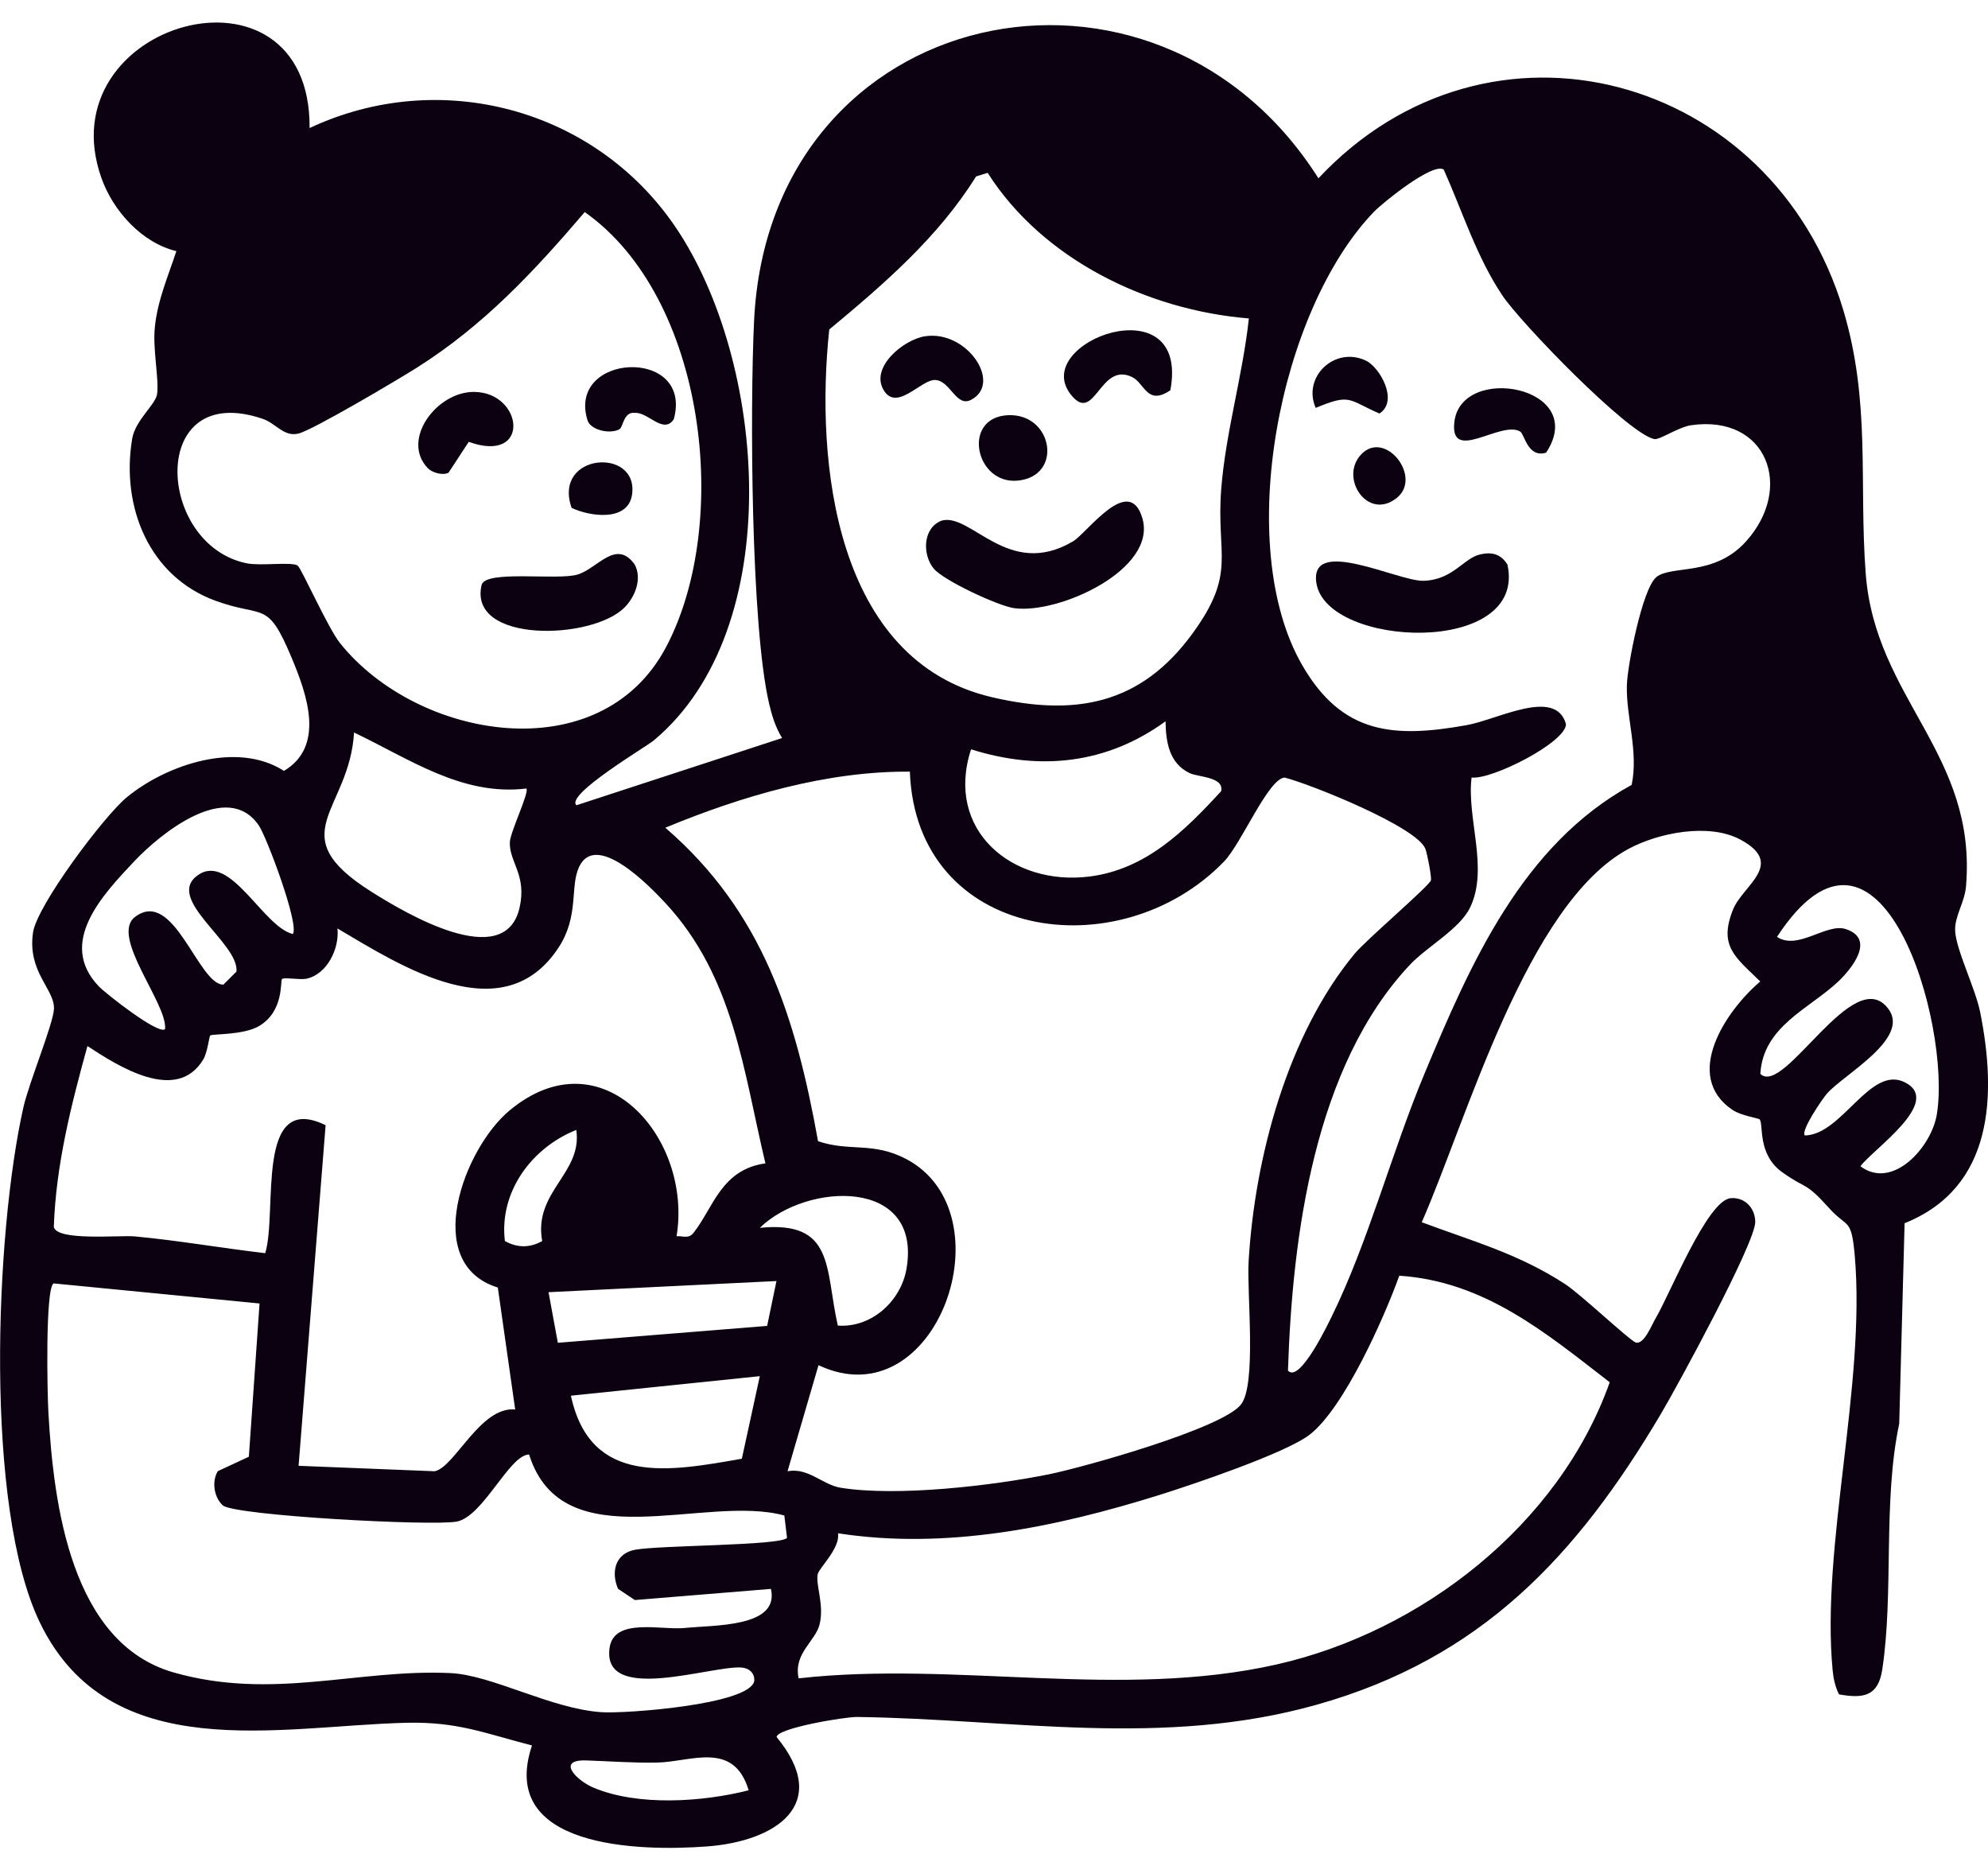 <svg width="61" height="57" viewBox="0 0 61 57" fill="none" xmlns="http://www.w3.org/2000/svg">
<g clip-path="url(#clip0_192_301)">
<path d="M9.5 3.928C13.485 2.056 18.25 3.316 20.726 6.964C23.519 11.079 24.182 19.27 20.06 22.715C19.826 22.911 17.336 24.382 17.688 24.703L23.997 22.641C23.792 22.298 23.691 21.973 23.599 21.584C23.038 19.185 23.011 12.5 23.138 9.845C23.606 0.029 35.458 -2.427 40.455 5.47C45.696 -0.126 54.395 2.269 56.562 9.519C57.406 12.345 57.038 14.794 57.247 17.585C57.534 21.442 60.67 23.118 60.325 27.194C60.284 27.685 59.971 28.111 59.992 28.552C60.017 29.132 60.612 30.316 60.759 31.047C61.27 33.598 61.176 36.43 58.441 37.525L58.276 43.675C57.77 46.055 58.113 48.879 57.755 51.219C57.63 52.036 57.182 52.114 56.427 51.978C56.312 51.746 56.256 51.491 56.232 51.231C55.873 47.433 57.252 42.489 56.912 38.528C56.809 37.346 56.69 37.686 56.139 37.077C55.36 36.213 55.458 36.513 54.685 35.96C53.913 35.408 54.12 34.494 53.993 34.339C53.966 34.305 53.424 34.226 53.168 34.054C51.607 33.009 52.964 30.996 54.012 30.109C53.253 29.364 52.72 29.029 53.18 27.895C53.479 27.156 54.801 26.504 53.397 25.754C52.433 25.239 50.893 25.546 49.972 26.04C46.85 27.716 45.004 34.365 43.625 37.495C45.207 38.086 46.593 38.459 48.031 39.397C48.492 39.698 49.991 41.106 50.182 41.18C50.438 41.279 50.683 40.638 50.802 40.44C51.233 39.719 52.382 36.824 53.103 36.757C53.532 36.718 53.856 37.055 53.858 37.487C53.86 38.129 51.477 42.508 50.973 43.358C48.376 47.748 45.445 50.875 40.407 52.295C35.675 53.627 31.072 52.735 26.299 52.672C25.927 52.666 23.833 53.016 23.83 53.288C25.539 55.361 23.787 56.487 21.702 56.643C19.629 56.8 15.259 56.707 16.324 53.546C14.883 53.176 14.051 52.814 12.479 52.85C8.574 52.942 3.37 54.218 1.223 49.774C-0.487 46.23 -0.151 37.834 0.718 33.969C0.887 33.217 1.64 31.398 1.656 30.946C1.676 30.34 0.836 29.82 1.013 28.607C1.135 27.774 3.197 25.026 3.891 24.458C5.118 23.45 7.283 22.727 8.712 23.649C9.985 22.892 9.418 21.3 8.953 20.189C8.196 18.375 8.109 18.977 6.608 18.428C4.576 17.685 3.708 15.547 4.055 13.464C4.153 12.88 4.778 12.414 4.821 12.085C4.882 11.608 4.682 10.72 4.751 10.041C4.831 9.222 5.159 8.471 5.412 7.704C4.354 7.451 3.469 6.468 3.114 5.465C1.399 0.65 9.538 -1.601 9.5 3.928ZM50.816 17.709C51.286 17.322 52.587 17.7 53.569 16.616C55.063 14.966 54.217 12.713 51.896 13.044C51.498 13.101 50.92 13.503 50.761 13.47C49.953 13.307 46.66 9.905 46.098 9.063C45.305 7.876 44.881 6.503 44.3 5.203C43.977 4.968 42.439 6.208 42.157 6.499C39.253 9.514 37.835 16.718 39.954 20.4C41.188 22.544 42.784 22.643 45.006 22.245C45.966 22.073 47.736 21.085 48.051 22.214C48.051 22.772 45.771 23.93 45.154 23.852C45.001 25.119 45.688 26.64 45.108 27.841C44.789 28.502 43.785 29.041 43.266 29.593C40.328 32.711 39.655 37.919 39.52 42.045C39.879 42.462 40.783 40.546 40.86 40.392C41.993 38.082 42.7 35.356 43.703 32.952C45.12 29.557 46.709 25.916 50.066 24.078C50.281 23.052 49.893 22.003 49.919 21.022C49.934 20.418 50.394 18.062 50.818 17.711L50.816 17.709ZM30.303 5.303L29.951 5.412C28.786 7.282 27.118 8.719 25.445 10.108C25.007 14.214 25.633 20.273 30.444 21.39C32.988 21.982 34.996 21.62 36.589 19.437C37.956 17.563 37.313 17.052 37.472 15.004C37.611 13.24 38.132 11.523 38.32 9.769C35.206 9.516 31.995 7.959 30.305 5.302L30.303 5.303ZM9.131 17.349C9.245 17.422 10.061 19.265 10.433 19.729C12.81 22.701 18.429 23.67 20.444 19.839C22.454 16.021 21.659 9.118 17.942 6.506C16.377 8.339 14.841 9.984 12.793 11.278C12.224 11.638 9.609 13.188 9.16 13.3C8.71 13.412 8.466 12.985 8.059 12.848C4.53 11.648 4.782 16.721 7.577 17.282C8.001 17.366 8.941 17.229 9.133 17.349H9.131ZM29.796 22.987C28.987 25.468 31.054 27.182 33.417 26.891C35.15 26.678 36.35 25.492 37.469 24.272C37.568 23.827 36.76 23.844 36.493 23.713C35.88 23.412 35.772 22.772 35.764 22.128C33.955 23.441 31.91 23.654 29.797 22.987H29.796ZM16.15 24.19C14.174 24.429 12.55 23.272 10.864 22.472C10.719 24.897 8.599 25.587 11.388 27.351C12.393 27.986 15.49 29.846 15.943 27.843C16.17 26.836 15.623 26.449 15.644 25.837C15.654 25.527 16.256 24.283 16.15 24.188V24.19ZM27.919 23.672C25.364 23.653 22.767 24.419 20.415 25.392C23.416 27.981 24.414 31.207 25.101 35.009C26.069 35.339 26.781 35.019 27.801 35.553C30.973 37.215 28.745 43.592 25.115 41.88L24.165 45.134C24.8 45.012 25.24 45.551 25.795 45.64C27.524 45.919 30.438 45.58 32.187 45.227C33.256 45.01 37.498 43.823 38.077 43.088C38.565 42.47 38.254 39.682 38.313 38.69C38.501 35.501 39.513 31.737 41.565 29.259C41.923 28.827 43.876 27.163 43.907 27.003C43.929 26.884 43.791 26.172 43.734 26.034C43.459 25.363 40.263 24.074 39.421 23.854C38.918 23.878 38.096 25.873 37.56 26.428C34.347 29.75 28.112 28.857 27.918 23.673L27.919 23.672ZM8.986 28.654C9.192 28.364 8.181 25.675 7.943 25.325C6.972 23.901 4.913 25.582 4.124 26.418C3.149 27.451 1.746 28.924 3.037 30.264C3.24 30.476 4.87 31.76 5.064 31.57C5.151 30.798 3.351 28.707 4.151 28.123C5.339 27.234 6.082 30.209 6.855 30.206L7.256 29.805C7.338 28.922 5.023 27.568 6.08 26.841C7.077 26.158 8.07 28.432 8.986 28.654ZM23.486 35.688C22.804 32.822 22.512 29.96 20.419 27.705C19.927 27.175 18.291 25.489 17.77 26.592C17.483 27.198 17.775 28.087 17.148 29.055C15.447 31.677 12.296 29.629 10.354 28.482C10.421 29.096 10.038 29.887 9.408 30.023C9.198 30.068 8.717 29.972 8.654 30.034C8.594 30.09 8.722 31.016 7.953 31.474C7.473 31.76 6.511 31.713 6.451 31.765C6.417 31.794 6.369 32.278 6.241 32.495C5.428 33.861 3.633 32.713 2.683 32.09C2.182 33.906 1.716 35.738 1.651 37.642C1.755 38.079 3.681 37.888 4.129 37.929C5.465 38.053 6.807 38.289 8.138 38.444C8.524 37.187 7.81 33.453 9.991 34.518L9.162 44.967L13.338 45.134C13.954 45.012 14.738 43.136 15.808 43.239L15.275 39.498C12.911 38.767 14.227 35.232 15.642 34.06C18.482 31.71 21.254 34.916 20.76 37.925C20.962 37.908 21.126 38.018 21.283 37.817C21.895 37.036 22.131 35.878 23.49 35.688H23.486ZM55.377 34.833C56.522 34.818 57.384 32.668 58.447 33.202C59.634 33.797 57.462 35.26 57.086 35.778C58.071 36.518 59.262 35.198 59.429 34.191C59.889 31.438 57.695 23.894 54.526 28.74C55.16 29.168 56.042 28.313 56.627 28.499C57.568 28.798 56.815 29.722 56.403 30.113C55.526 30.941 54.094 31.486 54.015 32.944C54.752 33.656 56.888 29.5 57.949 30.958C58.611 31.865 56.581 32.957 56.061 33.546C55.917 33.709 55.244 34.696 55.379 34.833H55.377ZM17.684 34.663C16.32 35.205 15.31 36.559 15.492 38.072C15.874 38.283 16.256 38.287 16.637 38.072C16.36 36.554 17.879 36 17.683 34.664L17.684 34.663ZM25.708 40.665C26.726 40.741 27.642 39.93 27.815 38.922C28.297 36.115 24.753 36.265 23.314 37.667C25.622 37.435 25.31 38.924 25.708 40.665ZM49.396 42.407C47.427 40.884 45.554 39.309 42.936 39.135C42.469 40.436 41.239 43.195 40.188 44.01C39.457 44.578 36.57 45.551 35.552 45.869C32.392 46.855 29.03 47.55 25.713 47.037C25.788 47.5 25.117 48.111 25.087 48.304C25.035 48.66 25.291 49.228 25.151 49.822C25.026 50.355 24.342 50.71 24.505 51.487C29.324 50.947 34.379 52.143 39.173 51.061C43.613 50.057 47.837 46.783 49.392 42.407H49.396ZM7.962 39.987L1.642 39.371C1.386 39.555 1.451 42.737 1.485 43.331C1.644 46.148 2.175 50.407 5.33 51.307C8.367 52.172 10.978 51.192 13.824 51.326C15.1 51.386 16.89 52.415 18.447 52.525C19.176 52.577 22.994 52.296 23.143 51.572C23.165 51.319 22.975 51.166 22.736 51.154C21.789 51.102 18.467 52.277 18.704 50.555C18.834 49.61 20.294 50.016 21.01 49.942C21.914 49.848 23.927 49.93 23.655 48.743L19.48 49.085L18.964 48.741C18.737 48.209 18.887 47.657 19.482 47.543C20.234 47.401 23.956 47.418 24.149 47.178L24.067 46.492C21.625 45.817 17.261 47.891 16.235 44.62C15.63 44.625 14.83 46.521 14.015 46.678C13.273 46.821 7.241 46.497 6.839 46.184C6.566 45.936 6.491 45.449 6.682 45.132L7.636 44.688L7.964 39.987H7.962ZM23.825 39.299L16.831 39.641L17.117 41.193L23.539 40.675L23.825 39.299ZM23.314 42.217L17.518 42.816C18.117 45.602 20.55 45.138 22.763 44.75L23.314 42.217ZM22.972 54.921C22.512 53.389 21.203 54.05 20.166 54.071C19.434 54.086 18.713 54.029 17.987 54.005C17.052 53.976 17.698 54.623 18.199 54.835C19.568 55.418 21.56 55.28 22.974 54.921H22.972Z" fill="#0C0111"/>
<path d="M45.44 17.002C45.797 16.929 46.055 17.003 46.255 17.32C46.87 20.14 40.694 19.884 40.391 17.881C40.173 16.432 42.904 17.84 43.678 17.817C44.595 17.791 44.912 17.107 45.44 17.002Z" fill="#0C0111"/>
<path d="M46.645 13.238C46.057 12.887 44.483 14.229 44.625 12.951C44.828 11.13 48.778 11.858 47.441 13.887C46.875 14.057 46.78 13.319 46.645 13.238Z" fill="#0C0111"/>
<path d="M40.371 12.514C39.957 11.571 40.942 10.617 41.902 11.058C42.338 11.258 42.928 12.304 42.326 12.686C41.352 12.259 41.448 12.066 40.369 12.514H40.371Z" fill="#0C0111"/>
<path d="M41.776 13.93C42.511 13.178 43.652 14.639 42.859 15.275C41.962 15.995 41.077 14.644 41.776 13.93Z" fill="#0C0111"/>
<path d="M19.163 18.635C18.173 19.64 14.36 19.743 14.777 17.948C14.888 17.471 17.113 17.816 17.73 17.623C18.347 17.43 18.908 16.518 19.479 17.323C19.706 17.762 19.489 18.306 19.163 18.637V18.635Z" fill="#0C0111"/>
<path d="M13.123 14.359C12.299 13.495 13.39 12.027 14.53 12.023C16.059 12.018 16.309 14.247 14.383 13.555L13.762 14.502C13.578 14.596 13.253 14.496 13.123 14.36V14.359Z" fill="#0C0111"/>
<path d="M19.018 13.161C18.761 13.319 18.178 13.223 18.037 12.923C17.346 10.819 21.285 10.624 20.675 12.861C20.356 13.34 19.881 12.629 19.477 12.667C19.142 12.62 19.118 13.097 19.016 13.159L19.018 13.161Z" fill="#0C0111"/>
<path d="M17.539 15.58C16.951 13.892 19.595 13.711 19.395 15.164C19.279 16.014 18.107 15.85 17.539 15.58Z" fill="#0C0111"/>
<path d="M28.651 17.444C28.3 17.019 28.306 16.197 28.893 15.971C29.799 15.72 30.939 17.78 32.923 16.608C33.361 16.35 34.649 14.514 35.053 15.899C35.511 17.472 32.484 18.847 31.119 18.657C30.625 18.588 28.948 17.805 28.651 17.444Z" fill="#0C0111"/>
<path d="M35.911 11.972C35.195 12.457 35.128 11.757 34.738 11.567C33.737 11.079 33.593 13.051 32.852 12.097C31.594 10.48 36.526 8.69 35.911 11.972Z" fill="#0C0111"/>
<path d="M28.389 10.315C29.674 10.122 30.768 11.76 29.796 12.266C29.334 12.507 29.163 11.669 28.688 11.657C28.268 11.646 27.547 12.598 27.14 12.008C26.651 11.295 27.721 10.414 28.388 10.315H28.389Z" fill="#0C0111"/>
<path d="M30.931 12.737C32.308 12.675 32.635 14.61 31.227 14.744C29.922 14.869 29.499 12.801 30.931 12.737Z" fill="#0C0111"/>
</g>
<defs>
<clipPath id="clip0_192_301">
<rect width="61" height="56" fill="white" transform="translate(0 0.691)"/>
</clipPath>
</defs>
</svg>

